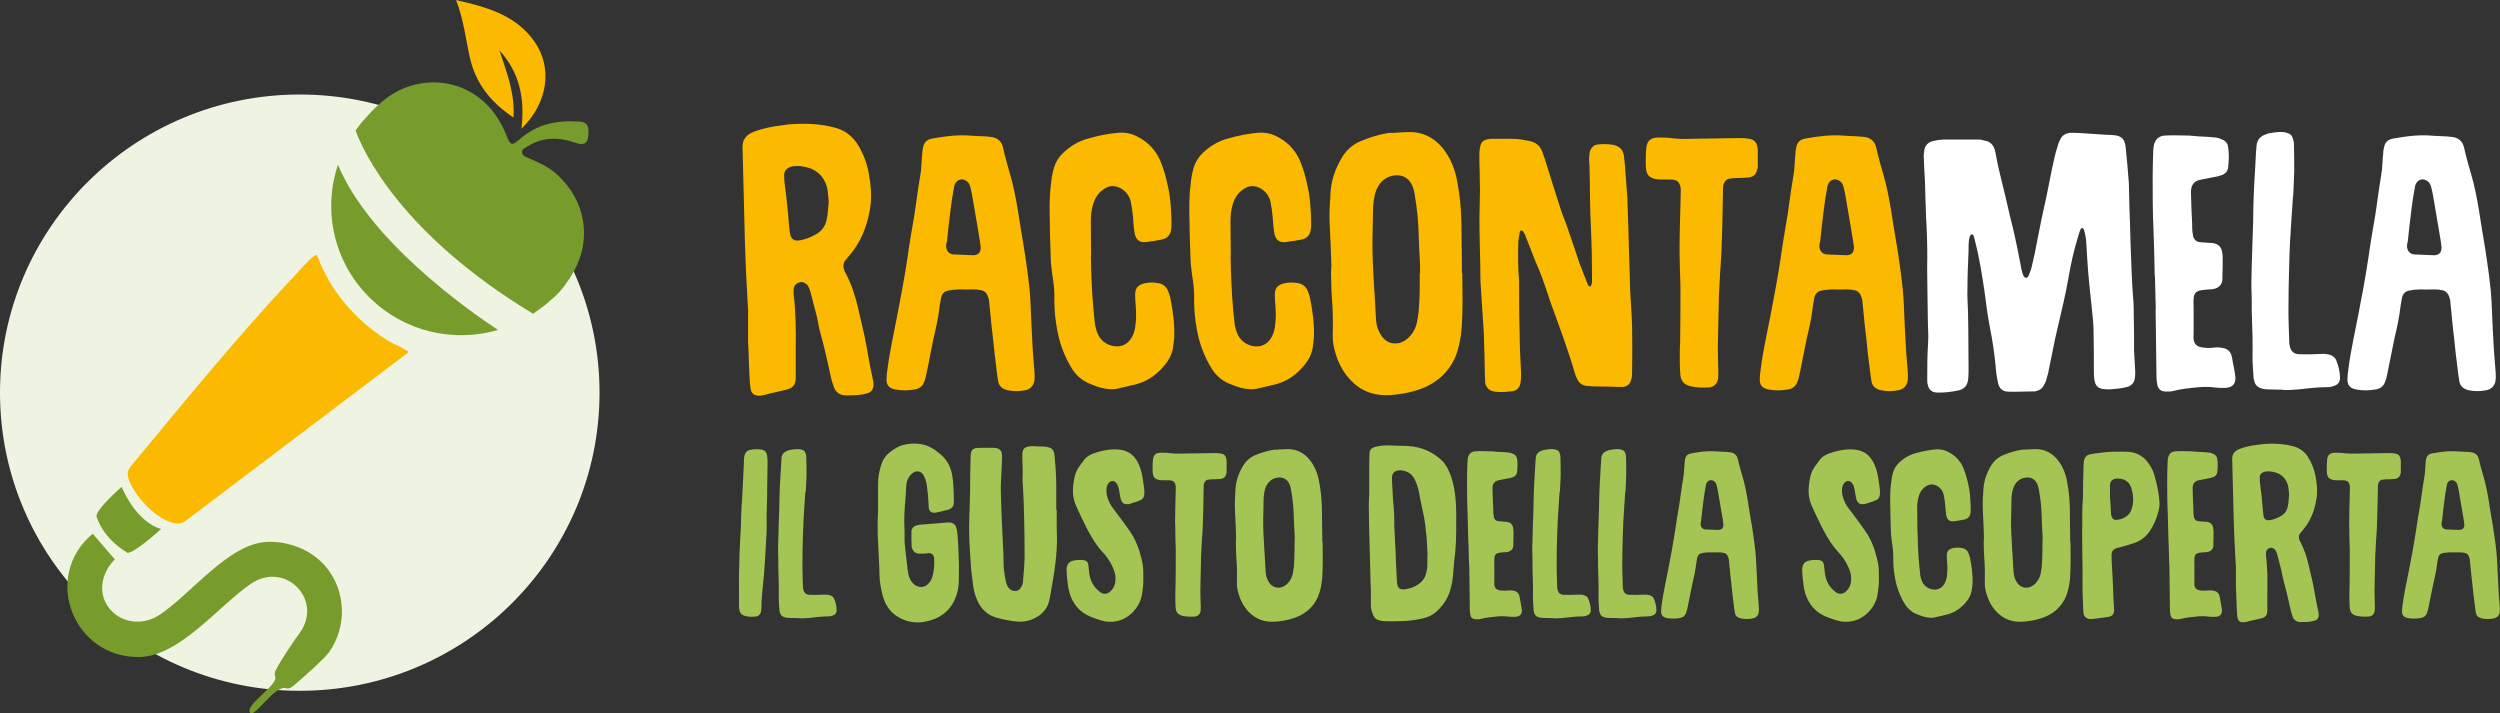 <?xml version="1.0" encoding="UTF-8"?>
<svg id="Livello_1" xmlns="http://www.w3.org/2000/svg" xmlns:xlink="http://www.w3.org/1999/xlink" version="1.1" viewBox="0 0 424 121">
  <rect x="0" y="0" width="424" height="121" fill="#333333" stroke="none"/>
  <!-- Generator: Adobe Illustrator 29.8.1, SVG Export Plug-In . SVG Version: 2.1.1 Build 2)  -->
  <defs>
    <style>
      .st0 {
        fill: none;
      }

      .st1 {
        fill: #fbba00;
      }

      .st2 {
        fill: #eef4e1;
      }

      .st3 {
        fill: #fff;
      }

      .st4 {
        fill: #779c2c;
      }

      .st5 {
        fill: #a4c553;
      }

      .st6 {
        clip-path: url(#clippath);
      }
    </style>
    <clipPath id="clippath">
      <rect class="st0" width="424" height="121"/>
    </clipPath>
  </defs>
  <g class="st6">
    <g>
      <path class="st1" d="M126.85,52.24l-.34-6.4c0-.48-.05-.92-.05-1.34-.09-2.7-.2-5.39-.24-8.09l-.24-9.63c0-.58-.05-1.16-.05-1.73-.05-1.34.63-2.21,1.89-2.7,1.16-.43,2.33-.72,3.53-.92l2.47-.34,1.55-.09c2.08-.05,4.11.09,6.15.63,1.55.38,2.8,1.25,3.73,2.55,1.07,1.59,1.74,3.32,2.08,5.15.38,2.07.58,4.13.2,6.21-.49,2.84-1.5,5.49-3.44,7.75-.24.24-.44.53-.68.82-.44.48-.44,1.11-.24,1.68.05.2.15.38.24.53,1.02,1.88,1.64,3.89,2.13,5.97l1.06,4.58c.34,1.68.63,3.37.92,5l.49,2.36c.09.34.14.72.14,1.05,0,.67-.34,1.2-.97,1.39-.58.2-1.21.29-1.79.34-.62.05-1.31.05-1.93.05-1.02,0-1.74-.53-2.04-1.45-.29-.72-.49-1.49-.63-2.26-.53-2.41-1.06-4.81-1.74-7.17-.24-.91-.34-1.83-.58-2.74l-1.06-4.09c-.09-.29-.24-.58-.38-.87-.29-.43-.87-.72-1.31-.63-.63.14-1.02.53-1.11,1.11-.05.34,0,.72,0,1.06.38,3.08.38,6.16.34,9.24v4.81c0,1.2-.44,1.73-1.6,2.02l-2.47.58c-.39.05-.73.2-1.11.29l-.77.14c-1.06.09-1.64-.34-1.74-1.39-.09-.58-.09-1.16-.14-1.73-.09-1.73-.15-3.46-.2-5.2-.05-.29-.05-.58-.05-.87v-5.68h0ZM140.49,33.53c-.05-.62-.09-1.34-.29-1.97-.63-2.02-2.18-3.13-4.35-3.37-.68-.05-1.35-.09-1.98.2-.53.24-.82.63-.87,1.2,0,.43,0,.92.05,1.35.34,2.41.58,4.86.77,7.31l.15,1.25c.15,1.05.68,1.45,1.74,1.25.87-.14,1.69-.48,2.51-.92,1.06-.53,1.74-1.39,1.98-2.55.24-1.05.24-2.12.34-2.93,0-.43,0-.63-.05-.82Z"/>
      <path class="st1" d="M162.21,49.12c-.44,0-.82.05-1.26.14-.73.09-1.21.53-1.35,1.3-.09.58-.24,1.2-.29,1.78-.2,1.68-.58,3.37-.97,5-.44,2.02-.77,4.04-1.21,6.01-.09.48-.2.96-.38,1.39-.24.72-.77,1.16-1.55,1.3-1.11.2-2.27.24-3.44,0-1.06-.24-1.45-.77-1.4-1.88,0-.48.09-1.01.15-1.49.38-3.13,1.11-6.21,1.69-9.29.62-3.17,1.2-6.35,1.69-9.52.34-2.5.77-5,1.21-7.51l.68-4.76c.15-.96.34-1.88.44-2.84.09-.91.09-1.78.2-2.7,0-.34.05-.72.14-1.05.15-.87.68-1.34,1.5-1.49.82-.14,1.64-.29,2.47-.38,1.55-.2,3.05-.24,4.55-.09l1.93.09c.44,0,.92.09,1.35.14.92.2,1.5.77,1.74,1.68l.29,1.25c.29,1.11.58,2.21.91,3.32.58,1.97.97,4,1.31,6.01.34,2.26.73,4.52,1.11,6.83.44,2.99.92,6.01,1.06,9.05.09,2.64.24,5.34.38,7.99l.29,3.71c.05.58.05,1.11-.05,1.63-.2.82-.77,1.3-1.55,1.45-.97.2-1.98.2-2.95,0-.82-.2-1.45-.63-1.6-1.49-.15-.82-.24-1.63-.34-2.5-.2-1.54-.38-3.08-.53-4.67-.2-1.54-.34-3.03-.49-4.58l-.2-2.02c-.05-.24-.09-.43-.2-.67-.15-.48-.49-.87-1.02-1.01-.34-.05-.63-.14-.97-.14-.63-.05-1.21,0-1.84,0-.53,0-1.02-.05-1.55,0M165.07,43.3c.87-.05,1.26-.48,1.26-1.34l-.15-1.16-1.11-6.55c-.15-.77-.24-1.54-.44-2.26-.09-.53-.29-1.01-.73-1.3-.68-.48-1.5-.29-1.89.43-.09.2-.2.43-.2.62-.24,1.25-.44,2.5-.58,3.71-.24,1.83-.44,3.66-.63,5.49-.05.24-.15.48-.15.72,0,.72.34,1.39,1.21,1.49l3.39.14h.02Z"/>
      <path class="st1" d="M185.01,43.39c.05,2.84.15,5.68.39,8.52.09,1.11.2,2.17.34,3.27.09.48.24,1.01.44,1.45.58,1.34,1.93,2.17,3.39,2.12.87-.05,1.6-.43,2.13-1.16.49-.63.68-1.3.82-2.02.2-1.3.2-2.55.09-3.85-.05-.58-.09-1.16-.09-1.73,0-1.11.44-1.63,1.5-1.92.82-.2,1.64-.2,2.42-.05.82.14,1.4.62,1.69,1.39.15.34.24.67.34,1.01.44,2.21.77,4.47.68,6.79-.05.67-.15,1.34-.24,1.97-.2.96-.63,1.83-1.26,2.59-1.26,1.59-2.8,2.79-4.84,3.37l-3.05.72c-1.02.29-2.03.14-3-.09-.73-.2-1.45-.48-2.13-.77-1.21-.53-2.13-1.39-2.81-2.45-1.21-1.97-2.04-4.09-2.47-6.35-.34-1.73-.53-3.46-.53-5.25.05-1.45-.09-2.88-.34-4.29-.15-1.11-.29-2.21-.29-3.37-.05-1.88-.14-3.75-.14-5.68-.05-2.12-.09-4.29.2-6.4.09-.96.24-1.92.53-2.84.29-.92.77-1.68,1.45-2.36,1.26-1.25,2.76-2.12,4.46-2.55,1.69-.48,3.39-.82,5.13-.96.97-.05,1.84.09,2.71.48,1.98.91,3.39,2.31,4.26,4.29.63,1.49,1.02,3.03,1.35,4.62.39,1.68.44,3.37.53,5.05,0,.67.05,1.34-.05,2.02-.15.96-.68,1.49-1.64,1.68-.77.14-1.55.29-2.37.38-1.35.24-2.04-.34-2.22-1.73-.15-.82-.15-1.68-.24-2.55-.09-.87-.2-1.73-.38-2.59-.24-.96-.82-1.73-1.69-2.21-.87-.48-1.79-.53-2.66,0-1.06.63-1.69,1.54-2.03,2.7-.29.96-.39,1.92-.39,2.88l.05,5.87h0Z"/>
      <path class="st1" d="M208.71,43.39c.05,2.84.15,5.68.38,8.52.09,1.11.2,2.17.34,3.27.09.48.24,1.01.44,1.45.58,1.34,1.93,2.17,3.39,2.12.87-.05,1.6-.43,2.13-1.16.49-.63.68-1.3.82-2.02.2-1.3.2-2.55.09-3.85-.05-.58-.09-1.16-.09-1.73,0-1.11.44-1.63,1.5-1.92.82-.2,1.64-.2,2.42-.05.82.14,1.4.62,1.69,1.39.15.34.24.67.34,1.01.44,2.21.77,4.47.68,6.79-.05.67-.15,1.34-.24,1.97-.2.96-.63,1.83-1.26,2.59-1.26,1.59-2.8,2.79-4.84,3.37l-3.05.72c-1.02.29-2.04.14-3-.09-.73-.2-1.45-.48-2.13-.77-1.21-.53-2.13-1.39-2.8-2.45-1.21-1.97-2.04-4.09-2.47-6.35-.34-1.73-.53-3.46-.53-5.25.05-1.45-.09-2.88-.34-4.29-.15-1.11-.29-2.21-.29-3.37-.05-1.88-.15-3.75-.15-5.68-.05-2.12-.09-4.29.2-6.4.09-.96.24-1.92.53-2.84.29-.92.77-1.68,1.45-2.36,1.26-1.25,2.76-2.12,4.46-2.55,1.69-.48,3.39-.82,5.13-.96.97-.05,1.84.09,2.71.48,1.98.91,3.39,2.31,4.26,4.29.63,1.49,1.02,3.03,1.35,4.62.38,1.68.44,3.37.53,5.05,0,.67.05,1.34-.05,2.02-.14.96-.68,1.49-1.64,1.68-.77.14-1.55.29-2.37.38-1.35.24-2.04-.34-2.22-1.73-.15-.82-.15-1.68-.24-2.55-.09-.87-.2-1.73-.38-2.59-.24-.96-.82-1.73-1.69-2.21-.87-.48-1.79-.53-2.66,0-1.06.63-1.69,1.54-2.04,2.7-.29.96-.38,1.92-.38,2.88l.05,5.87h0Z"/>
      <path class="st1" d="M248,46.28c0,1.54.05,3.13.05,4.72s-.05,3.08-.15,4.58c-.15,1.73-.44,3.46-1.11,5.05-1.02,2.26-2.66,3.89-4.93,4.96-1.64.72-3.44,1.16-5.22,1.34-1.11.14-2.28.14-3.44-.09-1.35-.29-2.57-.91-3.58-1.83-1.55-1.39-2.57-3.17-3.15-5.2-.29-.92-.44-1.88-.44-2.84.05-2.12.05-4.29-.14-6.4-.1-1.45-.1-2.84-.15-4.24,0-.58.09-1.11.05-1.63-.05-1.97-.15-3.9-.24-5.87-.09-1.45-.09-2.88,0-4.33.05-.53.09-1.05.09-1.59.09-2.26.82-4.33,1.98-6.25.82-1.35,1.98-2.31,3.44-2.84,1.31-.53,2.66-.96,4.06-1.2.38-.09.82-.09,1.21-.09.91-.05,1.84-.14,2.71-.14,2.27,0,4.11.92,5.57,2.64,1.35,1.63,2.13,3.56,2.51,5.63.44,2.26.67,4.52.73,6.79l.09,7.8v1.05h.05v-.03ZM240.84,46.37v-1.54c-.09-1.78-.2-3.51-.24-5.29-.05-2.12-.29-4.24-.63-6.3-.09-.67-.24-1.39-.58-2.02-.53-.96-1.36-1.49-2.42-1.49-.92,0-1.75.29-2.42.87-.68.63-1.11,1.39-1.35,2.31-.24,1.01-.34,2.02-.34,3.04-.05.91,0,1.88-.05,2.79-.09,2.36-.05,4.76.09,7.12.05,1.63.2,3.27.29,4.91.09,1.16.09,2.36.2,3.51.05,1.01.39,1.92.92,2.7.77,1.11,1.93,1.49,3.15,1.16.58-.2,1.11-.53,1.55-1.01.73-.72,1.16-1.63,1.35-2.7.2-.96.29-1.97.34-2.93.09-1.68.09-3.42.09-5.1h.05Z"/>
      <path class="st1" d="M270.01,47.44c0-1.54-.05-3.08-.05-4.62-.05-1.39-.05-2.79-.14-4.18-.2-3.46-.14-6.93-.24-10.39,0-.24,0-.48-.05-.67-.05-.62,0-1.2.09-1.83.2-.67.68-1.2,1.4-1.25.92-.09,1.79-.09,2.71.09,1.07.29,1.6.92,1.69,1.92.09.67.15,1.3.2,1.92l.39,5.29c0,.58.05,1.16.05,1.73.09,2.21.14,4.43.2,6.64.09,2.31.14,4.58.2,6.88.09,2.12.29,4.24.34,6.35.05,2.7.05,5.39,0,8.09,0,.38-.05.77-.2,1.11-.2.72-.73,1.06-1.45,1.11-.58,0-1.2,0-1.84-.05-1.06,0-2.18-.05-3.24-.05l-.97-.09c-.68-.05-1.16-.38-1.5-.96-.15-.29-.34-.63-.44-.96-1.16-4.04-2.62-7.93-4.06-11.89-.24-.67-.49-1.34-.68-2.02-.58-1.73-1.21-3.51-1.98-5.2l-1.26-3.22-.53-1.34c-.15-.29-.24-.58-.53-.77-.29,0-.38.2-.38.38-.09.58-.24,1.21-.24,1.78-.05,1.97-.05,3.95.09,5.87.05.2.05.38.05.58,0,2.93,0,5.83.09,8.76,0,2.26.14,4.52.24,6.84,0,.53,0,1.05-.09,1.63-.14.87-.68,1.39-1.55,1.45-.92.09-1.84.2-2.8.05-.77-.09-1.45-.53-1.64-1.49-.05-.34,0-.72-.05-1.05-.05-2.55-.09-5.05-.2-7.6l-.49-7.55c-.09-1.16-.09-2.31-.09-3.46-.05-2.75-.15-5.54-.15-8.27,0-1.54.09-3.08.09-4.62,0-1.01-.05-2.02-.05-3.08-.05-1.16-.05-2.31-.05-3.46,0-.29.09-.62.14-.96.09-.72.53-1.11,1.21-1.25.29-.05.58-.09.87-.09h3.39c1.02,0,1.98.2,2.95.38,1.02.24,1.69.77,2.08,1.73.29.72.49,1.45.73,2.17.78,2.5,1.55,5,2.37,7.51.39,1.25.92,2.41,1.31,3.61.68,1.92,1.31,3.85,1.93,5.72l1.31,3.32c.09.29.2.58.53.63.29-.34.29-.72.29-1.11"/>
      <path class="st1" d="M284.86,41.71c0-2.41.09-4.76.15-7.17,0-.72.05-1.45.05-2.12,0-.29,0-.58-.09-.87-.15-.58-.49-.96-1.11-1.06-.39-.05-.82-.05-1.26-.05-.67,0-1.4.05-2.08-.14-.73-.2-1.16-.62-1.31-1.39-.05-.34-.09-.72-.09-1.11,0-.87,0-1.73.09-2.6.09-1.3.68-1.83,1.98-1.88.82,0,1.69,0,2.51.14.92.09,1.79.14,2.71.09l8.76-.14c.53,0,1.06.05,1.55.14.73.09,1.16.58,1.31,1.25.05.24.09.43.09.67v2.79c0,.2-.05.43-.15.67-.15.63-.58,1.01-1.26,1.16l-1.45.09c-.58,0-1.16,0-1.74.09-.73.05-1.11.53-1.26,1.21-.05.34-.05.63-.05.96l-.09,5.2-.15,4.62c-.05,1.34-.14,2.7-.24,4l-.2,3.85-.14,6.45c0,.72-.05,1.49-.05,2.21,0,1.45.05,2.89.09,4.33,0,.38,0,.77-.05,1.16-.14.82-.73,1.39-1.55,1.45-1.02.05-2.08.05-3.1-.2-1.06-.24-1.6-.82-1.74-1.88-.15-1.54-.09-3.08-.09-4.62.05-.38.05-.77.05-1.16.05-2.79.05-5.58.05-9.52-.05-1.45-.15-4.04-.15-6.64"/>
      <path class="st1" d="M310.31,49.12c-.44,0-.82.05-1.26.14-.73.09-1.21.53-1.35,1.3-.09.58-.24,1.2-.29,1.78-.2,1.68-.58,3.37-.97,5-.44,2.02-.78,4.04-1.21,6.01-.09.48-.2.96-.38,1.39-.24.72-.78,1.16-1.55,1.3-1.11.2-2.28.24-3.44,0-1.06-.24-1.45-.77-1.4-1.88,0-.48.09-1.01.15-1.49.38-3.13,1.11-6.21,1.69-9.29.63-3.17,1.2-6.35,1.69-9.52.34-2.5.78-5,1.2-7.51l.68-4.76c.14-.96.34-1.88.44-2.84.09-.91.09-1.78.2-2.7,0-.34.05-.72.14-1.05.14-.87.68-1.34,1.5-1.49.82-.14,1.64-.29,2.47-.38,1.55-.2,3.04-.24,4.55-.09l1.93.09c.44,0,.92.09,1.35.14.91.2,1.5.77,1.74,1.68l.29,1.25c.29,1.11.58,2.21.92,3.32.58,1.97.97,4,1.31,6.01.34,2.26.73,4.52,1.11,6.83.44,2.99.92,6.01,1.06,9.05.09,2.64.24,5.34.39,7.99l.29,3.71c.05.58.05,1.11-.05,1.63-.2.82-.77,1.3-1.55,1.45-.97.2-1.98.2-2.95,0-.82-.2-1.45-.63-1.6-1.49-.14-.82-.24-1.63-.34-2.5-.2-1.54-.39-3.08-.53-4.67-.2-1.54-.34-3.03-.49-4.58l-.2-2.02c-.05-.24-.09-.43-.2-.67-.14-.48-.49-.87-1.02-1.01-.34-.05-.63-.14-.97-.14-.63-.05-1.2,0-1.84,0-.53,0-1.02-.05-1.55,0M313.17,43.3c.87-.05,1.26-.48,1.26-1.34l-.15-1.16-1.11-6.55c-.15-.77-.24-1.54-.44-2.26-.09-.53-.29-1.01-.73-1.3-.68-.48-1.51-.29-1.89.43-.09.2-.2.43-.2.62-.24,1.25-.44,2.5-.58,3.71-.24,1.83-.44,3.66-.63,5.49-.05.24-.14.48-.14.72,0,.72.34,1.39,1.21,1.49l3.39.14h.02Z"/>
      <path class="st3" d="M333.88,42.28c-.09,2.21-.2,4.43-.2,6.64-.05,1.3.05,2.55.09,3.85,0,.92.05,1.83.05,2.79,0,2.31.05,4.62.05,6.93,0,.53,0,1.05-.05,1.63-.09,1.34-.73,1.92-1.79,2.12-1.16.24-2.37.38-3.58.34-.82-.05-1.35-.53-1.5-1.34-.09-.29-.09-.58-.09-.87,0-2.07,0-4.14.15-6.26.09-1.3-.05-2.64-.05-4l-.09-6.54c0-1.25-.05-2.46,0-3.66,0-2.31-.05-4.62-.2-6.93-.09-2.12-.14-4.24-.2-6.35-.09-1.34-.15-2.7-.2-4.04,0-.24,0-.48.05-.77.05-1.05.62-1.73,1.64-1.92.58-.14,1.16-.2,1.74-.24h5.81c.39,0,.77.09,1.11.2.92.14,1.45.72,1.69,1.54.09.38.2.77.24,1.11.29,1.59.68,3.13,1.06,4.72.63,2.41,1.11,4.86,1.74,7.26.53,2.21.97,4.47,1.4,6.68.05.48.2.92.34,1.39.09.24.24.48.49.58.34-.05.44-.29.53-.53.2-.53.44-1.05.53-1.63.34-1.39.63-2.75.87-4.13.44-2.31.92-4.67,1.45-6.97.49-2.21.87-4.52,1.4-6.79.2-.96.49-1.88.78-2.84l.2-.43c.34-.87,1.02-1.25,1.89-1.3.73,0,1.5.05,2.22.09,1.6.09,3.15.24,4.75.29,1.84.05,2.22.96,2.33,2.21.2,1.97.39,4,.53,6.01l.09,3.95c.09,2.12.14,4.29.2,6.45.14,3.27.2,6.5.49,9.77.05.72.05,1.49.05,2.21.05,2.02.05,4.04.05,6.06l.2,3.46c0,.34,0,.63-.05.96-.05.82-.49,1.39-1.26,1.63-.53.14-1.02.24-1.55.29-.82.09-1.64.2-2.47.09-.91-.09-1.35-.48-1.55-1.34-.05-.2-.09-.43-.09-.63-.05-.34-.05-.67-.05-.96,0-2.3,0-4.58-.05-6.83,0-1.01-.09-2.02-.2-2.99l-.49-4.71c-.15-1.3-.24-2.64-.34-4l-.24-3.85c-.05-.43-.15-.87-.24-1.3-.14-.63-.44-1.01-.73-.43-.15.38-.29.82-.39,1.2-.67,2.17-1.16,4.33-1.55,6.55-.53,3.08-1.26,6.16-1.98,9.19-.53,2.12-.87,4.29-1.35,6.4-.09.63-.24,1.25-.44,1.88-.09.43-.29.87-.53,1.25-.29.58-.82.82-1.45.96h-.2c-1.45,0-2.9.09-4.35.05-1.02-.05-1.5-.53-1.74-1.54-.14-.72-.29-1.49-.34-2.26-.2-2.46-.58-4.91-1.06-7.31-.38-1.97-.62-3.95-.87-5.87-.44-2.88-.87-5.72-1.6-8.51-.1-.38-.2-1.2-.53-1.2-.63,0-.58,2.12-.58,2.55"/>
      <path class="st3" d="M365.62,52.39l-.14-5.39c0-.2-.05-.34-.05-.48-.05-2.55-.09-5.05-.2-7.6-.14-2.93-.14-5.83-.14-8.76,0-1.45.05-2.88.09-4.33,0-.38.05-.77.09-1.11.2-.92.73-1.68,1.93-1.73,1.35-.09,2.71,0,4.06,0l1.64.14c.97.05,1.98.09,2.95.2.34.05.62.14.92.29.58.2,1.02.62,1.11,1.25.2,1.21.15,2.41,0,3.61-.09.58-.49,1.01-1.02,1.2-.44.14-.87.29-1.31.34l-2.18.43c-.29.05-.58.14-.82.24-.53.29-.82.72-.91,1.3-.05.24-.05.48-.05.77.05,1.73.09,3.46.2,5.2,0,.48,0,.96.05,1.39l.15.87c.2.43.49.77.97.82.29.05.58.09.87.09l1.36.09c.97.09,1.55.63,1.69,1.54.09.48.09.92.09,1.34,0,.87,0,1.73-.05,2.6v.67c0,.82-.58,1.54-1.69,1.68-.24.05-.49,0-.77.05-.39.05-.82.05-1.21.14-.82.14-1.16.58-1.21,1.39-.05.53,0,1.11,0,1.63v4.24c0,.34-.05.72,0,1.05.09.77.53,1.21,1.31,1.35.73.14,1.45.14,2.18.05.53-.05,1.02-.05,1.55.09.73.14,1.2.58,1.4,1.3.09.43.2.87.24,1.3.15.62.24,1.2.34,1.83,0,.09,0,.24.05.34.14,1.2-.39,1.88-1.6,1.97-.58.05-1.21,0-1.79-.05-.97-.14-1.93-.14-2.91-.05-1.5.14-2.95.29-4.4.67-.38.09-.82.05-1.26.05-.68-.05-1.11-.43-1.26-1.11-.09-.43-.15-.96-.15-1.45l-.15-11.5h0Z"/>
      <path class="st3" d="M388.88,33.43l-.29,4.33c-.15,2.26-.29,4.52-.33,6.83-.09,2.7-.14,5.43-.14,8.13,0,1.78.09,3.56.14,5.29,0,.2,0,.34.05.48.14,1.01.67,1.59,1.69,1.59,1.21.05,2.42,0,3.58-.05.53-.05,1.06,0,1.55.14s.92.48,1.11.96c.38.96.63,1.97.63,3.03-.05.67-.38,1.11-1.06,1.3-.34.14-.73.2-1.11.2-1.64,0-3.24.2-4.84.38-.97.05-1.98.2-3,.05-.73-.05-1.45,0-2.22-.05-.38,0-.82-.05-1.2-.2-.58-.2-.97-.58-1.11-1.21-.09-.29-.15-.58-.15-.87-.09-1.39-.2-2.79-.14-4.24.05-2.98-.2-5.92-.15-8.9,0-1.05-.09-2.07-.05-3.08.05-3.32.2-6.59.29-9.91,0-1.34.05-2.75.09-4.14.05-1.88.2-3.75.29-5.63.05-1.05.09-2.12.2-3.17.09-1.01.67-1.63,1.64-1.92l.34-.14c.82-.14,1.6-.29,2.42-.24.29,0,.63.09.92.2.44.14.73.43.82.87.15.34.2.67.2,1.05.05,1.63.05,3.32.05,4.58-.09,1.73-.09,3.04-.2,4.33"/>
      <path class="st3" d="M409.98,49.12c-.44,0-.82.05-1.26.14-.73.09-1.21.53-1.35,1.3-.09.58-.24,1.2-.29,1.78-.2,1.68-.58,3.37-.97,5-.44,2.02-.78,4.04-1.21,6.01-.09.48-.2.96-.38,1.39-.24.72-.78,1.16-1.55,1.3-1.11.2-2.27.24-3.44,0-1.06-.24-1.45-.77-1.4-1.88,0-.48.09-1.01.15-1.49.38-3.13,1.11-6.21,1.69-9.29.63-3.17,1.21-6.35,1.69-9.52.34-2.5.78-5,1.21-7.51l.68-4.76c.14-.96.33-1.88.44-2.84.09-.91.09-1.78.2-2.7,0-.34.05-.72.15-1.05.14-.87.67-1.34,1.5-1.49.82-.14,1.64-.29,2.47-.38,1.55-.2,3.05-.24,4.55-.09l1.93.09c.44,0,.92.09,1.36.14.92.2,1.5.77,1.74,1.68l.29,1.25c.29,1.11.58,2.21.92,3.32.58,1.97.97,4,1.31,6.01.34,2.26.73,4.52,1.11,6.83.44,2.99.92,6.01,1.06,9.05.09,2.64.24,5.34.39,7.99l.29,3.71c.05.58.05,1.11-.05,1.63-.19.82-.77,1.3-1.55,1.45-.97.2-1.98.2-2.95,0-.82-.2-1.45-.63-1.6-1.49-.15-.82-.24-1.63-.34-2.5-.2-1.54-.39-3.08-.53-4.67-.2-1.54-.34-3.03-.49-4.58l-.2-2.02c-.05-.24-.09-.43-.2-.67-.15-.48-.49-.87-1.02-1.01-.34-.05-.63-.14-.97-.14-.62-.05-1.21,0-1.84,0-.53,0-1.02-.05-1.55,0M412.83,43.3c.87-.05,1.26-.48,1.26-1.34l-.15-1.16-1.11-6.55c-.15-.77-.24-1.54-.44-2.26-.09-.53-.29-1.01-.73-1.3-.68-.48-1.5-.29-1.89.43-.09.2-.2.43-.2.62-.24,1.25-.44,2.5-.58,3.71-.24,1.83-.44,3.66-.63,5.49-.05.24-.14.48-.14.72,0,.72.34,1.39,1.21,1.49l3.39.14h.02Z"/>
      <path class="st5" d="M130.11,84.26l-.09,3.03c0,.94.03,1.93,0,2.87l-.19,3.35-.07,1.26-.19,2.71c-.16,1.9-.44,3.79-.44,5.71,0,.22-.03.44-.09.66-.16.44-.48.72-.96.72-.57.06-1.12.03-1.69-.09-.55-.16-.9-.48-.99-1.05-.09-.48-.06-.92-.06-1.39v-1.9c0-.85-.04-1.7,0-2.58l.09-3.89.22-4.24.06-2.14c.03-.94.09-1.9.16-2.84l.19-3.69c.07-1.01.07-2.02.13-3.03.03-.26.06-.5.16-.72.16-.37.44-.63.86-.7.55-.13,1.12-.16,1.69-.09.83.06,1.12.44,1.21,1.14.07.41.07.79.07,1.2l-.07,4.92v.76h0Z"/>
      <path class="st5" d="M136.59,83.4l-.19,2.84c-.09,1.48-.19,2.97-.22,4.48-.07,1.77-.09,3.57-.09,5.33,0,1.17.06,2.34.09,3.47,0,.13,0,.22.04.31.09.66.44,1.05,1.12,1.05.79.03,1.6,0,2.37-.03.35-.03.7,0,1.03.09.32.09.61.31.74.63.26.63.42,1.29.42,1.99-.04.44-.26.72-.7.85-.22.09-.48.13-.74.13-1.09,0-2.14.13-3.2.26-.64.03-1.31.13-1.98.03-.48-.03-.96,0-1.47-.03-.26,0-.55-.03-.8-.13-.38-.13-.64-.38-.74-.79-.07-.19-.09-.38-.09-.57-.07-.92-.13-1.83-.09-2.78.03-1.96-.13-3.89-.09-5.84,0-.7-.07-1.36-.03-2.02.03-2.18.13-4.33.2-6.51,0-.88.03-1.8.06-2.71.03-1.23.13-2.47.19-3.69.03-.7.07-1.39.13-2.08.06-.66.44-1.07,1.09-1.26l.22-.09c.55-.09,1.05-.19,1.6-.16.2,0,.42.06.61.13.29.09.48.28.55.57.09.22.13.44.13.7.04,1.07.04,2.18.04,3-.06,1.14-.06,1.99-.13,2.84"/>
      <path class="st5" d="M162.63,96.12v1.83c0,.95-.07,1.9-.35,2.81-.74,2.36-2.3,3.89-4.73,4.52-.57.15-1.18.28-1.82.28-.74,0-1.44-.09-2.11-.32-1.73-.6-2.98-1.7-3.64-3.41-.32-.79-.48-1.64-.64-2.49-.19-1.07-.19-2.18-.22-3.25-.09-1.83-.19-3.63-.26-5.43-.03-1.29-.03-2.56.06-3.85v-4.74c0-1.11.19-2.21.55-3.28.29-.88.79-1.61,1.57-2.18.64-.48,1.31-.92,2.11-1.14,1.98-.48,3.87-.31,5.56.94l.9.72c1.05.92,1.63,2.08,1.88,3.44.09.54.16,1.11.19,1.68.07.82.07,1.64.09,2.47v.5c-.06.76-.35,1.07-1.12,1.27-.61.15-1.22.31-1.86.44-.13.03-.26.03-.39.03-.41,0-.7-.19-.83-.6-.07-.19-.07-.38-.07-.57-.04-.98-.19-3.32-.48-4.26-.09-.31-.22-.63-.38-.92-.45-.85-1.38-.82-1.95-.31-.42.35-.67.82-.86,1.29-.19.57-.19,2.46-.26,3.06-.19,1.77-.26,3.54-.16,5.31v1.01c-.03.92.09,1.83.19,2.75.13.94.22,1.9.32,2.81.07.57.16,1.11.39,1.61.22.48.51.85.96,1.14.68.41,1.57.35,2.11-.22.35-.31.57-.7.7-1.11.35-1.07.42-2.18.35-3.32l-.07-.28c-.16-.35-.38-.54-.74-.54-.22,0-.42.03-.64.06-.35,0-.7.06-1.09.03-.64-.03-1.05-.38-1.21-.98l-.07-.19c0-.85-.06-1.73-.03-2.59.03-.57.41-.94,1.03-1.07.09,0,.19-.07.29-.07,1.12-.09,2.21-.19,3.33-.26.48-.07.96-.09,1.47-.13h.38c.57.06.99.38,1.12.94.09.26.13.5.16.76l.16,2.18.13,3.6h-.03l.03.02Z"/>
      <path class="st5" d="M179.22,86.44c0,1.36-.03,2.71.03,4.11.06,1.68-.06,3.34-.26,5.02-.19,1.7-.51,3.38-.8,5.05-.06.44-.16.85-.26,1.29-.22,1.05-.83,1.83-1.66,2.47-1.09.76-2.27,1.11-3.61,1.05-1.25-.09-2.43-.35-3.61-.66-1.51-.41-2.56-1.39-3.22-2.75-.38-.82-.64-1.68-.77-2.56-.09-.94-.26-1.9-.35-2.87-.13-1.51-.19-3-.29-4.52-.04-.92-.06-1.8-.06-2.71,0-1.11.06-2.18.09-3.28l.07-2.59c.03-2.02.03-4.07.09-6.12,0-.19.03-.35.06-.54.06-.48.48-.82.96-.85.19,0,.38-.03.57-.03h2.24c.13,0,.26,0,.39.03.61.06.99.38,1.09.98.03.26.03.54.03.82l-.22,4.74c0,.85.03,1.73.06,2.62.03,1.58.13,3.16.19,4.74l.19,3.91c.03.54.03,1.07.03,1.64,0,1.11.2,2.21.42,3.32.09.35.22.66.44.94.29.35.61.54,1.05.54.42.03.74-.13.96-.48.29-.35.42-.79.44-1.23.13-1.61.29-3.22.26-4.86-.03-1.07,0-2.18-.03-3.25-.03-1.83-.06-3.67-.13-5.49-.03-1.17-.13-2.3-.19-3.47,0-.48.03-.92.03-1.39l-.06-2.71c0-.19,0-.41.03-.63.07-.57.39-.88.96-.98.32-.06.64-.09.96-.06.57.06,1.15.03,1.73.06.29.03.57.06.86.15.42.09.7.41.83.82.03.19.09.41.09.6.19,1.77.29,3.54.29,5.31v3.85h.07v-.02Z"/>
      <path class="st5" d="M193.66,100.96c-.26,1.26-.9,2.3-1.85,3.16-1.05.92-2.3,1.39-3.71,1.33-.48,0-.99-.13-1.47-.26-.61-.19-1.18-.41-1.75-.63-1.79-.76-2.91-2.12-3.48-3.95-.16-.54-.26-1.11-.32-1.68-.09-.7-.16-1.42-.19-2.14-.04-1.07.38-1.71,1.69-1.8.22,0,.44-.03.64-.03s.38,0,.57.03c.44.07.7.31.77.72.06.35.09.7.13,1.07.09,1.11.41,2.14,1.18,3,.22.25.51.5.8.7.42.31,1.05.31,1.5-.06.57-.44.9-1.05.99-1.77.07-.57.03-1.17-.16-1.73-.35-1.05-.9-1.99-1.6-2.84-.39-.41-.74-.82-1.09-1.26-.92-1.17-1.62-2.49-2.3-3.85-.45-.85-.83-1.73-1.25-2.62l-.35-.79c-.48-1.17-.51-2.4-.35-3.6.04-.38.13-.72.19-1.07.13-.57.35-1.11.68-1.61l.86-1.2c.38-.5.9-.88,1.5-1.11,1.25-.48,2.52-.76,3.87-.76.44,0,.9.06,1.31.15,1.09.28,1.88.94,2.43,1.92.45.79.7,1.68.86,2.56.13.76.22,1.55.32,2.3.03.28,0,.6-.03.88-.07.38-.29.66-.64.82-.61.26-1.27.44-1.92.66-.09.03-.19,0-.32,0-.51.06-.86-.22-1.05-.72-.09-.28-.13-.57-.19-.85-.06-.44-.13-.92-.26-1.36-.07-.26-.19-.48-.35-.66-.35-.44-.9-.44-1.25-.03-.29.31-.41.7-.41,1.11-.07.63.09,1.2.32,1.8.19.54.51,1.05.86,1.51.55.76,1.12,1.48,1.69,2.25l1.05,1.48c1.03,1.45,1.63,3.1,2.04,4.8.26,1.01.32,2.02.29,3.06.03,1.05-.07,2.05-.26,3.06"/>
      <path class="st5" d="M199.29,88.84c0-1.58.07-3.13.09-4.7,0-.48.03-.94.03-1.39,0-.19,0-.37-.06-.57-.09-.37-.32-.63-.74-.7-.26-.03-.55-.03-.83-.03-.44,0-.92.03-1.38-.09-.48-.13-.77-.41-.86-.92-.03-.22-.06-.48-.06-.72,0-.57,0-1.14.06-1.71.07-.85.45-1.2,1.31-1.23.55,0,1.12,0,1.66.09.61.06,1.18.09,1.79.06l5.78-.09c.35,0,.7.03,1.03.09.48.06.77.38.86.82.03.15.06.28.06.44v1.83c0,.13-.03.28-.09.44-.09.41-.38.66-.83.76l-.96.06c-.39,0-.77,0-1.15.06-.48.03-.74.35-.83.79-.03.22-.03.41-.03.63l-.06,3.41-.09,3.03c-.03.88-.09,1.77-.16,2.62l-.13,2.53-.09,4.23c0,.48-.03.98-.03,1.45,0,.94.03,1.9.07,2.84,0,.26,0,.5-.03.76-.09.53-.48.92-1.03.94-.68.03-1.38.03-2.04-.13-.7-.16-1.05-.54-1.15-1.23-.09-1.01-.06-2.02-.06-3.04.03-.26.03-.5.03-.76.04-1.83.04-3.67.04-6.25-.04-.94-.09-2.65-.09-4.35"/>
      <path class="st5" d="M224.31,91.84c0,1.01.03,2.05.03,3.1s-.03,2.02-.09,3c-.09,1.14-.29,2.27-.74,3.32-.67,1.48-1.76,2.56-3.26,3.25-1.09.48-2.27.76-3.46.88-.74.09-1.5.09-2.27-.06-.9-.19-1.69-.6-2.37-1.2-1.03-.92-1.69-2.08-2.08-3.41-.19-.6-.29-1.23-.29-1.86.03-1.39.03-2.81-.09-4.2-.07-.94-.07-1.86-.09-2.78,0-.38.07-.72.03-1.07-.03-1.29-.09-2.56-.16-3.85-.06-.94-.06-1.9,0-2.84.03-.35.06-.7.06-1.04.07-1.49.55-2.84,1.31-4.11.55-.88,1.31-1.51,2.27-1.86.86-.35,1.76-.63,2.68-.79.26-.06.55-.06.79-.06.61-.03,1.21-.09,1.79-.09,1.51,0,2.72.6,3.68,1.73.9,1.07,1.4,2.34,1.66,3.69.29,1.49.44,2.97.48,4.46l.07,5.11v.7h.04ZM219.58,91.9v-1.01c-.07-1.17-.13-2.3-.16-3.47-.04-1.39-.19-2.78-.42-4.13-.06-.44-.16-.92-.38-1.33-.35-.63-.9-.98-1.6-.98-.61,0-1.15.19-1.6.57-.45.41-.74.92-.9,1.51-.16.66-.22,1.33-.22,1.99-.03.6,0,1.23-.03,1.83-.07,1.55-.03,3.12.07,4.67.03,1.07.13,2.14.19,3.22.06.76.06,1.55.13,2.3.04.66.26,1.26.61,1.77.51.72,1.28.98,2.08.76.39-.13.74-.35,1.03-.66.48-.48.77-1.07.9-1.77.13-.63.2-1.29.22-1.92.06-1.11.06-2.25.06-3.35h.04Z"/>
      <path class="st5" d="M246.71,94.36l-.29,3.34c-.09.98-.29,1.99-.64,2.93-.48,1.29-1.31,2.36-2.33,3.25-.7.57-1.51.89-2.36,1.05-1.09.22-2.17.38-3.29.41-1.09.03-2.17.06-3.26,0-.19-.04-.42-.06-.61-.13-.55-.13-.86-.44-1.05-.92-.22-.53-.38-1.07-.38-1.64v-2.59c-.04-.94-.09-1.9-.09-2.84l-.06-2.34-.13-4.74c-.03-1.58-.07-3.16-.07-4.74,0-.57.07-1.17.07-1.73v-4.55c0-.72.04-1.45.04-2.14,0-.63.29-.98.9-1.17.83-.22,1.69-.31,2.59-.26.29,0,.55.03.83.03l2.24.06c2.21.15,4.12.94,5.72,2.46.38.35.64.76.9,1.2.57,1.05.92,2.18,1.15,3.35.26,1.29.35,2.62.38,3.95.03.7,0,1.39,0,2.08.03,1.9-.03,3.76-.22,5.65M242.09,94.26h.03l-.13-2.62c-.03-.5-.09-1.01-.16-1.51-.06-.85-.16-1.68-.32-2.49-.22-1.01-.45-2.02-.64-3.03-.09-.54-.19-1.07-.32-1.61-.16-.66-.42-1.33-.74-1.93-.57-1.01-1.85-1.45-2.78-1.26-.48.09-.77.35-.9.79-.03.22-.06.44-.06.63l.16,3.1.22,2.87c.03.76,0,1.51.03,2.27l.2,3.91c.07,1.45.1,2.91.19,4.35,0,.44.07.85.09,1.29.09.66.48.98,1.12.94h.13c.9-.13,1.69-.38,2.43-.92.48-.35.86-.79,1.09-1.36.19-.57.32-1.14.35-1.73v-1.71h0Z"/>
      <path class="st5" d="M249.15,95.84l-.09-3.54c0-.13-.03-.22-.03-.31-.03-1.68-.07-3.32-.13-4.99-.09-1.92-.09-3.82-.09-5.75,0-.94.03-1.9.07-2.84,0-.26.03-.51.07-.73.13-.6.48-1.11,1.27-1.14.9-.06,1.79,0,2.69,0l1.09.09c.64.03,1.31.06,1.95.13.22.03.42.09.61.19.38.13.67.41.73.82.13.79.09,1.58,0,2.36-.07.38-.32.66-.67.79-.29.09-.57.19-.86.22l-1.44.28c-.2.03-.39.09-.55.16-.35.19-.55.48-.61.85-.03.15-.03.31-.03.5.03,1.13.06,2.27.13,3.41,0,.31,0,.63.04.92l.09.57c.13.28.32.51.64.54.19.03.38.06.57.06l.9.07c.64.06,1.03.41,1.12,1.01.07.31.07.6.07.88,0,.57,0,1.14-.03,1.7v.44c0,.54-.39,1.01-1.12,1.11-.16.03-.32,0-.51.03-.26.03-.55.03-.79.09-.54.09-.77.38-.8.92-.03.35,0,.72,0,1.07v2.78c0,.22-.03.48,0,.7.07.5.35.79.86.88.48.09.96.09,1.44.03.35-.03.67-.03,1.02.06.48.09.8.38.92.85.07.28.13.57.16.85.09.41.16.79.22,1.2l.03.22c.1.79-.26,1.23-1.05,1.29-.39.03-.8,0-1.18-.03-.64-.09-1.27-.09-1.92-.03-.99.09-1.95.19-2.91.44-.26.06-.54.03-.83.03-.44-.03-.74-.28-.83-.73-.07-.28-.09-.63-.09-.94l-.09-7.54-.02.03Z"/>
      <path class="st5" d="M264.51,83.4l-.19,2.84c-.1,1.48-.19,2.97-.22,4.48-.07,1.77-.09,3.57-.09,5.33,0,1.17.06,2.34.09,3.47,0,.13,0,.22.03.31.09.66.45,1.05,1.12,1.05.8.03,1.6,0,2.37-.03.35-.03.7,0,1.03.09.32.09.61.31.73.63.26.63.42,1.29.42,1.99-.03.44-.26.72-.7.85-.22.09-.48.13-.74.13-1.09,0-2.14.13-3.2.26-.64.03-1.31.13-1.98.03-.48-.03-.96,0-1.47-.03-.26,0-.55-.03-.8-.13-.38-.13-.64-.38-.73-.79-.07-.19-.09-.38-.09-.57-.07-.92-.13-1.83-.09-2.78.03-1.96-.13-3.89-.09-5.84,0-.7-.07-1.36-.03-2.02.03-2.18.13-4.33.2-6.51,0-.88.04-1.8.06-2.71.03-1.23.13-2.47.19-3.69.03-.7.07-1.39.13-2.08.06-.66.44-1.07,1.08-1.26l.22-.09c.55-.09,1.05-.19,1.6-.16.2,0,.42.06.61.13.29.09.48.28.55.57.09.22.13.44.13.7.04,1.07.04,2.18.04,3-.06,1.14-.06,1.99-.13,2.84"/>
      <path class="st5" d="M275.64,83.4l-.19,2.84c-.09,1.48-.19,2.97-.22,4.48-.07,1.77-.09,3.57-.09,5.33,0,1.17.06,2.34.09,3.47,0,.13,0,.22.03.31.09.66.44,1.05,1.12,1.05.8.03,1.6,0,2.37-.03.35-.03.7,0,1.03.09.32.09.61.31.73.63.26.63.42,1.29.42,1.99-.03.44-.26.72-.7.85-.22.09-.48.13-.74.13-1.09,0-2.14.13-3.2.26-.64.03-1.31.13-1.98.03-.48-.03-.96,0-1.47-.03-.26,0-.55-.03-.8-.13-.39-.13-.64-.38-.74-.79-.07-.19-.09-.38-.09-.57-.07-.92-.13-1.83-.09-2.78.04-1.96-.13-3.89-.09-5.84,0-.7-.07-1.36-.03-2.02.03-2.18.13-4.33.2-6.51,0-.88.03-1.8.06-2.71.03-1.23.13-2.47.19-3.69.03-.7.07-1.39.13-2.08.06-.66.45-1.07,1.09-1.26l.22-.09c.55-.09,1.05-.19,1.6-.16.2,0,.42.06.61.13.29.09.48.28.55.57.09.22.13.44.13.7.03,1.07.03,2.18.03,3-.06,1.14-.06,1.99-.13,2.84"/>
      <path class="st5" d="M289.57,93.7c-.29,0-.55.03-.83.09-.48.06-.8.35-.9.85-.06.38-.16.79-.19,1.17-.13,1.11-.39,2.21-.64,3.28-.29,1.33-.51,2.65-.8,3.95-.07.31-.13.63-.26.92-.16.48-.51.76-1.03.85-.74.13-1.51.15-2.27,0-.7-.16-.96-.51-.92-1.23,0-.31.06-.66.09-.98.26-2.05.74-4.07,1.12-6.1.42-2.08.8-4.17,1.12-6.25.22-1.64.51-3.28.79-4.92l.44-3.12c.09-.63.22-1.23.29-1.86.06-.6.06-1.17.13-1.77,0-.22.04-.48.09-.7.09-.57.45-.88.99-.98.55-.09,1.09-.19,1.62-.26,1.03-.13,2.01-.15,3-.06l1.27.06c.29,0,.61.06.9.09.61.13.99.5,1.15,1.11l.2.82c.19.72.38,1.45.61,2.18.38,1.29.64,2.62.86,3.95.22,1.49.48,2.97.74,4.48.29,1.96.61,3.95.7,5.94.07,1.73.16,3.5.26,5.24l.19,2.43c.04.37.04.72-.03,1.07-.13.54-.51.85-1.03.94-.64.13-1.31.13-1.95,0-.55-.13-.96-.41-1.05-.98-.09-.54-.16-1.07-.22-1.64-.13-1.01-.26-2.02-.35-3.06-.13-1.01-.22-1.99-.32-3l-.13-1.33c-.03-.15-.07-.28-.13-.44-.09-.31-.32-.57-.67-.66-.22-.03-.42-.09-.64-.09-.42-.03-.8,0-1.21,0-.35,0-.67-.03-1.03,0M291.46,89.87c.57-.03.83-.31.83-.88l-.09-.76-.73-4.29c-.09-.5-.16-1.01-.29-1.48-.07-.35-.19-.66-.48-.85-.44-.31-.99-.19-1.25.28-.06.13-.13.28-.13.41-.16.82-.29,1.64-.39,2.43-.16,1.2-.29,2.4-.42,3.6-.03.15-.09.31-.09.48,0,.48.22.92.8.98l2.24.09h0Z"/>
      <path class="st5" d="M318.42,100.96c-.26,1.26-.9,2.3-1.85,3.16-1.05.92-2.3,1.39-3.71,1.33-.48,0-.99-.13-1.47-.26-.61-.19-1.18-.41-1.75-.63-1.79-.76-2.91-2.12-3.48-3.95-.16-.54-.26-1.11-.32-1.68-.09-.7-.16-1.42-.19-2.14-.03-1.07.39-1.71,1.69-1.8.22,0,.44-.03.64-.03s.39,0,.57.03c.44.07.7.31.77.72.07.35.09.7.13,1.07.09,1.11.41,2.14,1.18,3,.22.25.51.5.8.7.42.31,1.05.31,1.51-.06.57-.44.9-1.05.99-1.77.07-.57.03-1.17-.16-1.73-.35-1.05-.9-1.99-1.6-2.84-.38-.41-.73-.82-1.09-1.26-.92-1.17-1.63-2.49-2.3-3.85-.44-.85-.83-1.73-1.25-2.62l-.35-.79c-.48-1.17-.51-2.4-.35-3.6.03-.38.13-.72.19-1.07.13-.57.35-1.11.67-1.61l.86-1.2c.38-.5.9-.88,1.5-1.11,1.25-.48,2.52-.76,3.87-.76.45,0,.9.06,1.31.15,1.09.28,1.89.94,2.43,1.92.44.79.7,1.68.86,2.56.13.76.22,1.55.32,2.3.03.28,0,.6-.03.88-.06.38-.29.66-.64.82-.61.26-1.27.44-1.92.66-.09.03-.19,0-.32,0-.51.06-.86-.22-1.05-.72-.09-.28-.13-.57-.19-.85-.07-.44-.13-.92-.26-1.36-.06-.26-.19-.48-.35-.66-.35-.44-.9-.44-1.25-.03-.29.31-.42.7-.42,1.11-.06.63.09,1.2.32,1.8.19.54.51,1.05.86,1.51.55.76,1.12,1.48,1.69,2.25l1.05,1.48c1.03,1.45,1.63,3.1,2.04,4.8.26,1.01.32,2.02.29,3.06.04,1.05-.07,2.05-.26,3.06"/>
      <path class="st5" d="M325.21,89.94c.03,1.86.09,3.72.26,5.59.07.72.13,1.42.22,2.14.06.31.16.66.29.94.38.88,1.28,1.42,2.24,1.39.57-.03,1.05-.28,1.4-.76.32-.41.44-.85.55-1.33.13-.85.13-1.68.07-2.53-.03-.38-.07-.76-.07-1.14,0-.72.29-1.07.99-1.26.55-.13,1.09-.13,1.6-.03.55.09.92.41,1.12.92.09.22.16.44.22.66.29,1.45.51,2.93.44,4.45-.03.44-.09.88-.16,1.29-.13.63-.42,1.2-.83,1.71-.83,1.04-1.85,1.83-3.2,2.21l-2.02.48c-.67.19-1.34.09-1.98-.06-.48-.13-.96-.32-1.41-.51-.8-.35-1.4-.92-1.86-1.61-.79-1.29-1.34-2.69-1.63-4.17-.22-1.14-.35-2.27-.35-3.44.03-.94-.06-1.9-.22-2.82-.09-.72-.19-1.45-.19-2.21-.03-1.23-.09-2.47-.09-3.72-.03-1.39-.07-2.81.13-4.2.06-.63.16-1.26.35-1.86.19-.6.51-1.11.96-1.55.83-.82,1.82-1.39,2.94-1.68,1.12-.31,2.23-.54,3.39-.63.64-.03,1.21.06,1.79.31,1.31.6,2.24,1.51,2.81,2.81.41.98.68,1.99.9,3.04.26,1.11.29,2.21.35,3.32,0,.44.03.88-.03,1.33-.09.63-.45.98-1.09,1.11-.51.09-1.03.19-1.57.26-.9.15-1.34-.22-1.47-1.14-.09-.54-.09-1.11-.16-1.68-.06-.57-.13-1.14-.26-1.71-.16-.63-.54-1.14-1.12-1.45-.57-.31-1.18-.35-1.76,0-.7.41-1.12,1.01-1.34,1.77-.19.63-.26,1.27-.26,1.9l.03,3.85.02.02Z"/>
      <path class="st5" d="M351.15,91.84c0,1.01.03,2.05.03,3.1s-.03,2.02-.09,3c-.09,1.14-.29,2.27-.74,3.32-.67,1.48-1.75,2.56-3.26,3.25-1.09.48-2.27.76-3.46.88-.73.09-1.51.09-2.27-.06-.9-.19-1.69-.6-2.37-1.2-1.03-.92-1.69-2.08-2.08-3.41-.19-.6-.29-1.23-.29-1.86.03-1.39.03-2.81-.09-4.2-.07-.94-.07-1.86-.09-2.78,0-.38.07-.72.03-1.07-.03-1.29-.09-2.56-.16-3.85-.06-.94-.06-1.9,0-2.84.03-.35.07-.7.07-1.04.07-1.49.55-2.84,1.31-4.11.55-.88,1.31-1.51,2.26-1.86.86-.35,1.76-.63,2.68-.79.26-.06.55-.06.8-.06.61-.03,1.21-.09,1.79-.09,1.51,0,2.72.6,3.68,1.73.9,1.07,1.4,2.34,1.66,3.69.29,1.49.45,2.97.48,4.46l.06,5.11v.7h.04ZM346.42,91.9v-1.01c-.07-1.17-.13-2.3-.16-3.47-.03-1.39-.19-2.78-.42-4.13-.07-.44-.16-.92-.38-1.33-.35-.63-.9-.98-1.6-.98-.61,0-1.15.19-1.6.57-.45.41-.74.92-.9,1.51-.16.66-.22,1.33-.22,1.99-.03.6,0,1.23-.03,1.83-.07,1.55-.04,3.12.07,4.67.03,1.07.13,2.14.19,3.22.06.76.06,1.55.13,2.3.04.66.26,1.26.61,1.77.51.72,1.27.98,2.08.76.39-.13.74-.35,1.03-.66.48-.48.77-1.07.9-1.77.13-.63.2-1.29.22-1.92.06-1.11.06-2.25.06-3.35h.04Z"/>
      <path class="st5" d="M353.23,85.04c.09-1.17.03-2.3.07-3.47l.09-2.91c0-.16,0-.28.04-.44.16-.82.51-1.07,1.18-1.2.7-.13,1.4-.19,2.11-.28,1.31-.19,2.62-.13,3.93-.13,1.76.03,3.1.85,3.99,2.34.45.66.7,1.42.9,2.21.35,1.26.61,2.56.7,3.89.07.57-.03,1.11-.16,1.64-.29,1.11-.67,2.14-1.31,3.12-.67,1.11-1.63,1.9-2.85,2.3-.73.26-1.47.44-2.21.66l-.8.22c-.51.19-.79.54-.79,1.11,0,.66.03,1.33.07,1.99.09,1.58.19,3.13.22,4.67,0,.79.09,1.61.13,2.4.03.16.03.35,0,.5-.07.54-.32.82-.83.94-.29.06-.55.09-.83.13l-2.11.26c-.7.07-1.34-.28-1.41-1.04,0-.13-.03-.25-.03-.38l-.13-3.1c-.03-1.33,0-2.69,0-4.04-.03-1.99-.07-4.01-.07-6.23.07-1.61-.03-3.41.09-5.18M357.89,84.6c.03.79.07,1.58.13,2.36,0,.19.04.38.09.57.13.48.45.7.96.63,1.21-.13,2.21-.79,2.52-2.02.32-1.14.22-2.24-.1-3.34-.32-.94-.96-1.61-2.3-1.64-.96,0-1.38.48-1.34,1.29.03.72,0,1.42,0,2.14h.03Z"/>
      <path class="st5" d="M367.9,95.84l-.09-3.54c0-.13-.03-.22-.03-.31-.03-1.68-.07-3.32-.13-4.99-.09-1.92-.09-3.82-.09-5.75,0-.94.03-1.9.07-2.84,0-.26.03-.51.07-.73.13-.6.48-1.11,1.27-1.14.9-.06,1.79,0,2.68,0l1.09.09c.64.03,1.31.06,1.95.13.22.03.42.09.61.19.39.13.67.41.74.82.13.79.09,1.58,0,2.36-.07.38-.32.66-.68.79-.29.09-.57.19-.86.22l-1.44.28c-.2.03-.39.09-.55.16-.35.19-.55.48-.61.85-.03.15-.03.31-.03.5.03,1.13.06,2.27.13,3.41,0,.31,0,.63.03.92l.09.57c.13.28.32.51.64.54.19.03.38.06.57.06l.9.07c.64.06,1.03.41,1.12,1.01.07.31.07.6.07.88,0,.57,0,1.14-.03,1.7v.44c0,.54-.39,1.01-1.12,1.11-.16.03-.32,0-.51.03-.26.03-.55.03-.79.09-.55.09-.77.38-.8.92-.04.35,0,.72,0,1.07v2.78c0,.22-.04.48,0,.7.07.5.35.79.86.88.48.09.96.09,1.44.03.35-.03.67-.03,1.03.06.48.09.79.38.92.85.07.28.13.57.16.85.09.41.16.79.22,1.2l.03.22c.09.79-.26,1.23-1.05,1.29-.38.03-.79,0-1.18-.03-.64-.09-1.27-.09-1.92-.03-.99.09-1.95.19-2.91.44-.26.06-.55.03-.83.03-.45-.03-.74-.28-.83-.73-.07-.28-.09-.63-.09-.94l-.09-7.54-.03.03Z"/>
      <path class="st5" d="M379.18,95.75l-.22-4.2c0-.31-.03-.6-.03-.88-.07-1.77-.13-3.54-.16-5.31l-.16-6.31c0-.38-.03-.76-.03-1.14-.03-.88.42-1.45,1.25-1.77.77-.28,1.53-.48,2.33-.6l1.63-.22,1.03-.06c1.38-.03,2.72.06,4.05.41,1.03.26,1.86.82,2.46,1.68.7,1.05,1.15,2.18,1.38,3.38.26,1.36.38,2.71.13,4.07-.32,1.86-.99,3.6-2.27,5.09-.16.16-.29.35-.44.54-.29.31-.29.72-.16,1.11.04.13.09.26.16.35.67,1.23,1.09,2.56,1.41,3.91l.7,3c.22,1.11.41,2.21.61,3.28l.32,1.55c.06.22.09.48.09.7,0,.44-.22.79-.64.92-.38.13-.79.19-1.18.22-.41.03-.86.03-1.27.03-.68,0-1.15-.35-1.34-.94-.19-.48-.32-.98-.42-1.48-.35-1.58-.7-3.16-1.15-4.7-.16-.6-.22-1.2-.38-1.8l-.7-2.69c-.06-.19-.16-.37-.26-.57-.19-.28-.57-.48-.86-.41-.42.09-.67.35-.74.72-.03.22,0,.48,0,.7.26,2.02.26,4.04.22,6.06v3.16c0,.79-.29,1.14-1.05,1.33l-1.63.37c-.26.03-.48.13-.74.19l-.51.09c-.7.06-1.09-.22-1.15-.92-.06-.38-.06-.76-.09-1.14-.06-1.14-.1-2.27-.13-3.41-.03-.19-.03-.38-.03-.57v-3.72h0ZM388.19,83.47c-.03-.41-.06-.88-.19-1.29-.42-1.33-1.44-2.05-2.87-2.21-.45-.03-.9-.06-1.31.13-.35.16-.55.41-.57.79,0,.28,0,.6.03.88.22,1.58.38,3.19.51,4.8l.09.82c.09.7.45.94,1.15.82.57-.09,1.12-.31,1.66-.6.7-.35,1.15-.92,1.31-1.68.16-.7.16-1.39.22-1.92,0-.28,0-.41-.03-.54"/>
      <path class="st5" d="M398.42,88.84c0-1.58.07-3.13.09-4.7,0-.48.03-.94.03-1.39,0-.19,0-.37-.06-.57-.09-.37-.32-.63-.73-.7-.26-.03-.55-.03-.83-.03-.44,0-.92.03-1.38-.09-.48-.13-.77-.41-.86-.92-.03-.22-.06-.48-.06-.72,0-.57,0-1.14.06-1.71.07-.85.45-1.2,1.31-1.23.55,0,1.12,0,1.66.09.61.06,1.18.09,1.79.06l5.78-.09c.35,0,.7.03,1.03.09.48.06.77.38.86.82.03.15.07.28.07.44v1.83c0,.13-.03.28-.09.44-.09.41-.38.66-.83.76l-.96.06c-.38,0-.77,0-1.15.06-.48.03-.73.35-.83.79-.03.22-.03.41-.03.63l-.07,3.41-.09,3.03c-.03.88-.09,1.77-.16,2.62l-.13,2.53-.09,4.23c0,.48-.03.98-.03,1.45,0,.94.03,1.9.06,2.84,0,.26,0,.5-.03.76-.09.53-.48.92-1.03.94-.67.03-1.38.03-2.04-.13-.7-.16-1.05-.54-1.15-1.23-.09-1.01-.07-2.02-.07-3.04.03-.26.03-.5.03-.76.03-1.83.03-3.67.03-6.25-.03-.94-.09-2.65-.09-4.35"/>
      <path class="st5" d="M415.23,93.7c-.29,0-.55.03-.83.09-.48.06-.8.35-.9.85-.06.38-.16.79-.19,1.17-.13,1.11-.39,2.21-.64,3.28-.29,1.33-.51,2.65-.8,3.95-.06.31-.13.63-.26.92-.16.48-.51.76-1.03.85-.74.13-1.51.15-2.27,0-.7-.16-.96-.51-.92-1.23,0-.31.07-.66.09-.98.26-2.05.73-4.07,1.12-6.1.42-2.08.79-4.17,1.12-6.25.22-1.64.51-3.28.79-4.92l.45-3.12c.09-.63.22-1.23.29-1.86.07-.6.07-1.17.13-1.77,0-.22.03-.48.09-.7.09-.57.45-.88.99-.98.55-.09,1.09-.19,1.63-.26,1.03-.13,2.01-.15,3-.06l1.27.06c.29,0,.61.06.9.09.61.13.99.5,1.15,1.11l.19.82c.2.72.38,1.45.61,2.18.38,1.29.64,2.62.86,3.95.22,1.49.48,2.97.74,4.48.29,1.96.61,3.95.7,5.94.07,1.73.16,3.5.26,5.24l.19,2.43c.04.37.04.72-.03,1.07-.13.54-.51.85-1.03.94-.64.13-1.31.13-1.95,0-.54-.13-.96-.41-1.05-.98-.09-.54-.16-1.07-.22-1.64-.13-1.01-.26-2.02-.35-3.06-.13-1.01-.22-1.99-.32-3l-.13-1.33c-.03-.15-.07-.28-.13-.44-.09-.31-.32-.57-.67-.66-.22-.03-.42-.09-.64-.09-.41-.03-.8,0-1.21,0-.35,0-.68-.03-1.03,0M417.12,89.87c.57-.03.83-.31.83-.88l-.09-.76-.73-4.29c-.09-.5-.16-1.01-.29-1.48-.07-.35-.19-.66-.48-.85-.44-.31-.99-.19-1.25.28-.07.13-.13.28-.13.41-.16.82-.29,1.64-.39,2.43-.16,1.2-.29,2.4-.42,3.6-.03.15-.09.31-.09.48,0,.48.22.92.8.98l2.24.09h0Z"/>
      <path class="st2" d="M50.84,117.16C22.76,117.16,0,94.52,0,66.6S22.76,16.03,50.84,16.03s50.84,22.64,50.84,50.56-22.76,50.57-50.84,50.57Z"/>
      <path class="st1" d="M53.77,43.32c2.23,5.98,6.38,10.85,11.74,14.29,1.02.65,2.44,1.14,3.33,1.79.19.14.43-.03.3.45l-37.59,28.43c-.43.32-.96.53-1.5.5-3.23-.13-7.72-5.09-8.35-7.95-.13-.6.07-1.24.47-1.73,9.96-12,18.21-22.15,27.79-32.33.72-.76,2.43-2.76,3.15-3.22.22-.14.28-.34.65-.23Z"/>
      <path class="st1" d="M88.44,21.8c.61-5.23-.38-9.58-3.72-13.23,1.17,3.62,2.64,7.19,2.37,11.36-3.89-2.58-6.43-5.82-7.41-10.2-.71-3.15-1.03-6.37-2.33-9.72,5.26,1.21,10.1,2.53,13.28,7.02,3.1,4.38,2.36,10.39-2.17,14.77"/>
      <path class="st4" d="M98.21,20.62c-3.79-.28-7.17.48-9.96,2.9-1.43,1.24-1.66,1.24-2.37-.58-3.71-9.46-13.66-11.2-20.29-6.33-1.24.92-2.4,2.05-3.48,3.29-.67.71-1.26,1.45-1.81,2.23,1.32,3.59,7.65,17.5,30.1,31.08.6-.39,1.18-.82,1.74-1.27l.02.02c.61-.5,1.24-1.05,1.92-1.66,1.33-1.21,2.33-2.67,3.21-4.22,3.18-5.62,1.98-12.27-2.97-16.62-1.33-1.17-2.9-1.87-4.48-2.57-.51-.23-1.21-.36-1.3-.99-.09-.65.58-.85,1.02-1.12,2.51-1.57,5.28-1.56,8.17-.52,1.34.48,1.95,0,2.04-1.22.07-1.08.26-2.3-1.53-2.43"/>
      <path class="st4" d="M57.32,27.94c-2.57,7.63-.81,16.39,5.31,22.48,5.92,5.89,14.35,7.73,21.83,5.54-5.27-3.48-21.84-15.19-27.14-28.02Z"/>
      <path class="st4" d="M55.31,96.18c3.39,4.09,3.57,10.1.5,14.43-.8,1.12-4,3.94-5.81,5.51-.41.35-.95.79-1.46.61-1.92-.65-5.36,5.09-6.11,4.16-1.06-1.2,4.78-4.75,4.25-6.1-.13-.34-.11-.71.05-1.04.87-1.78,3.08-5,4.04-6.31,4.19-5.7-2.41-12.41-8.25-8.41-5.4,3.69-12.06,12.29-18.86,12.4-11.3.18-16.57-13.72-7.94-20.91l3.76,4.35c-2.36,2.28-3.18,6.23-.4,8.9,2.13,2.04,5.46,2.18,7.92.55,5.46-3.59,11.83-12.24,18.43-12.42,3.7-.1,7.52,1.42,9.88,4.28"/>
      <path class="st4" d="M20.63,82.57s2.32,5.89,6.7,7.15c-5.63,5.02-5.85,3.94-5.85,3.94,0,0-3.81-2.08-5.1-6.03-.34-1.05,4.25-5.06,4.25-5.06"/>
    </g>
  </g>
</svg>